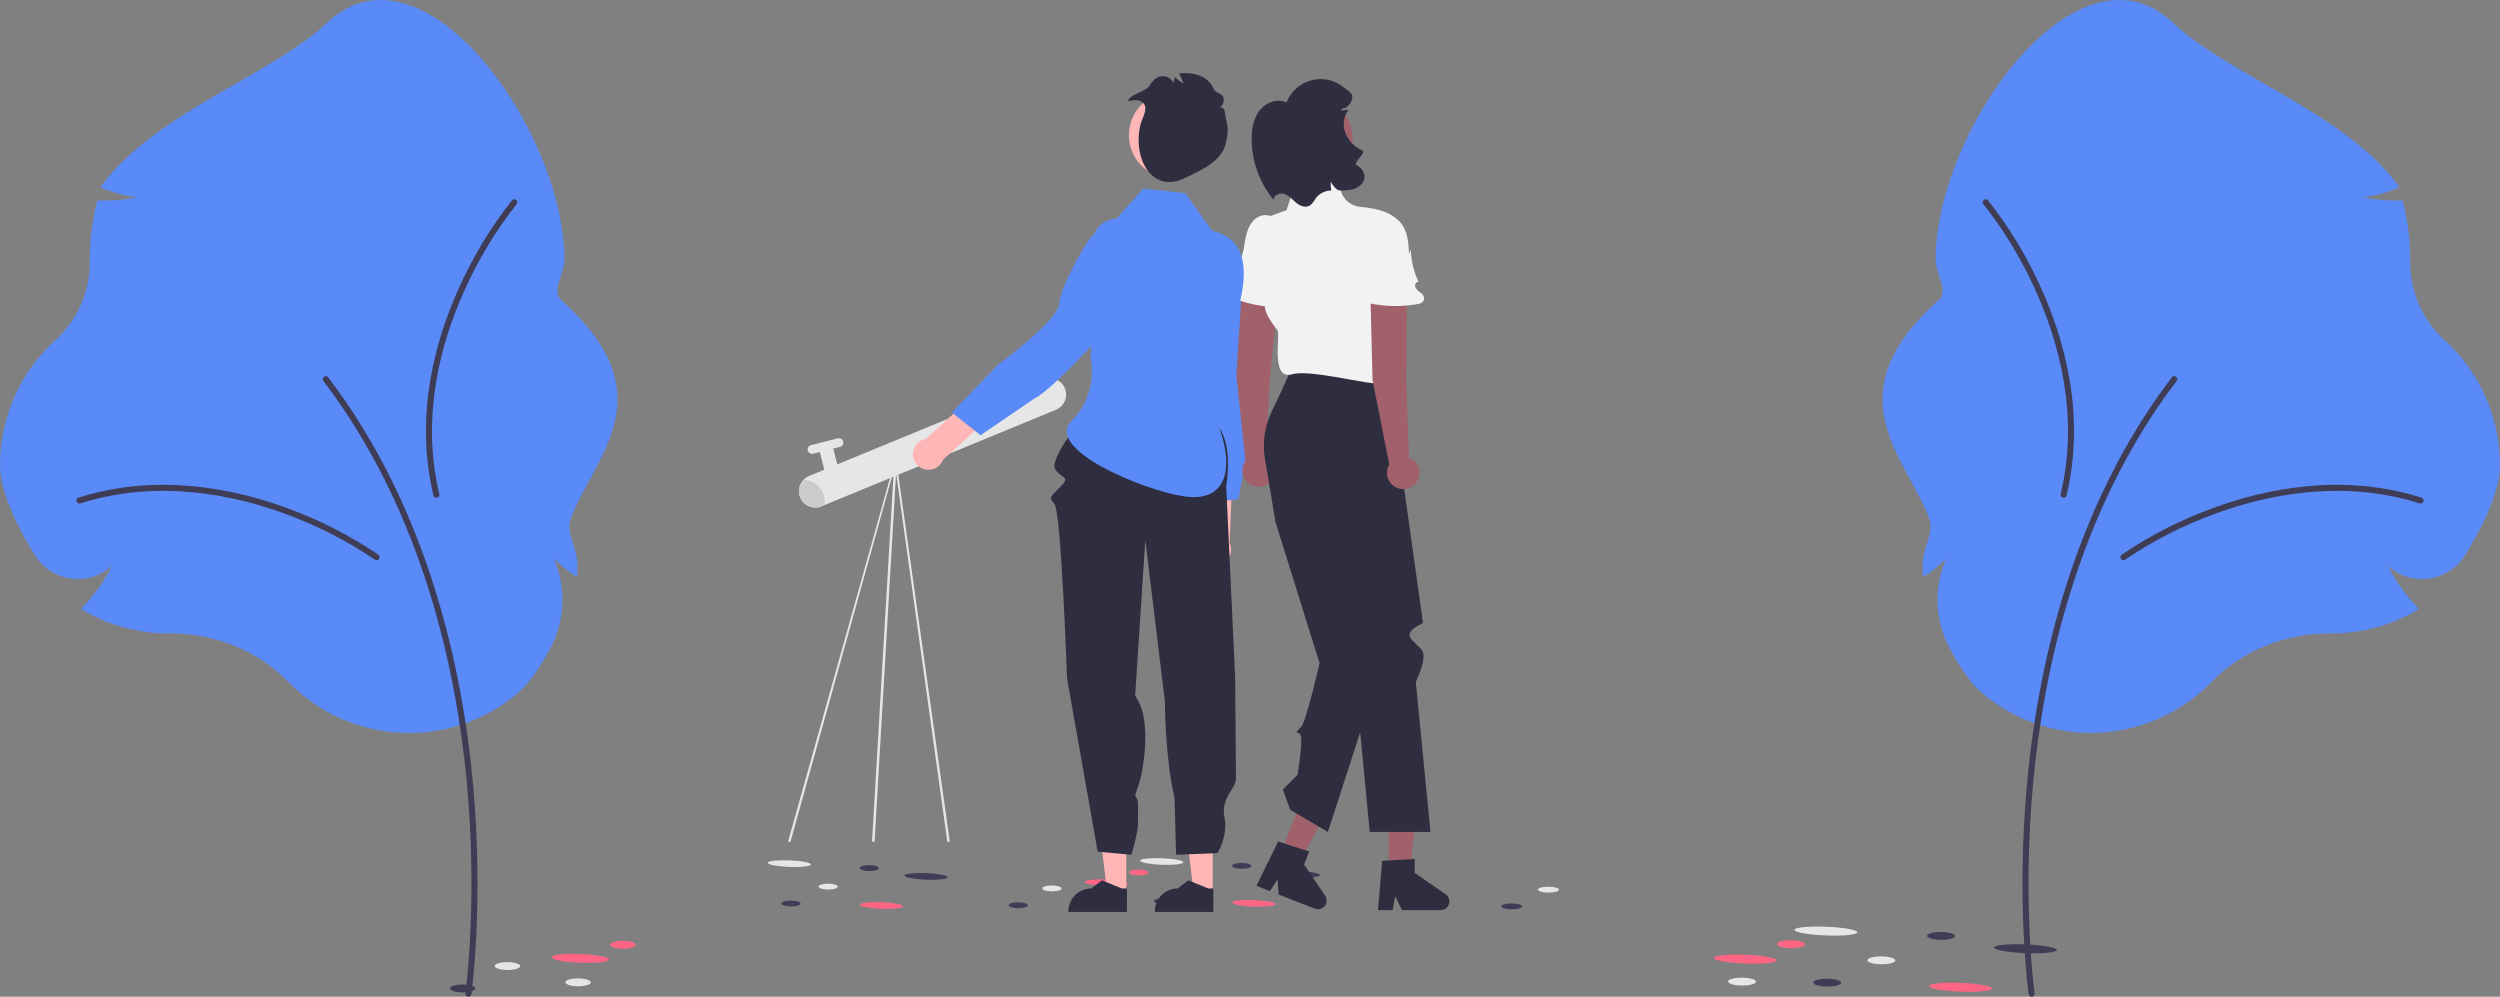<?xml version="1.0" encoding="utf-8"?>
<svg xmlns="http://www.w3.org/2000/svg" viewBox="8.25 359.48 822.034 327.744" width="822.034px" height="327.744px">
  <rect x="8.25" y="359.48" width="822.034" height="327.744" fill="#808080" stroke="none"/>
  <path d="M 417.07 468.259 L 405.794 470.809 C 404.485 478.235 404.725 508.401 404.725 508.401 L 403.754 537.266 C 401.505 540.488 403.586 544.936 407.501 545.273 C 411.415 545.61 414.228 541.583 412.562 538.025 C 412.559 538.019 412.557 538.015 412.555 538.009 L 414.021 502.411 L 417.07 468.259 Z" fill="#ffb6b6" style="" transform="matrix(1, 0, 0, 1, 0, 5.684341886080802e-14)"/>
  <path d="M 404.038 439.225 C 411.507 437.626 418.592 443.206 418.786 450.842 L 418.972 458.139 C 418.972 458.139 421.827 495.331 419.203 502.594 L 415.479 523.567 L 403.522 525.093 L 402.933 503.028 C 402.933 503.028 406.465 478.669 402.632 474.717 C 400.285 472.296 396.537 462.272 394.657 453.671 C 393.251 447.09 397.454 440.618 404.038 439.225 Z" style="fill: rgb(90, 138, 248);" transform="matrix(1, 0, 0, 1, 0, 5.684341886080802e-14)"/>
  <path d="M 320.1 636.33 C 319.922 636.33 319.765 636.217 319.707 636.05 L 302.556 512.642 L 268.201 636.15 C 268.019 636.412 267.622 636.379 267.486 636.09 C 267.423 635.957 267.436 635.801 267.518 635.68 L 302.339 511.495 C 302.428 511.368 302.581 511.3 302.736 511.32 C 302.891 511.341 303.021 511.447 303.072 511.596 L 320.492 635.78 C 320.583 636.05 320.384 636.329 320.1 636.33 Z" fill="#e6e6e6" style="" transform="matrix(1, 0, 0, 1, 0, 5.684341886080802e-14)"/>
  <path d="M 295.424 636.33 C 295.172 636.331 294.977 636.107 295.013 635.857 L 302.27 511.672 C 302.315 511.356 302.685 511.207 302.936 511.405 C 303.052 511.496 303.112 511.643 303.091 511.789 L 295.834 635.974 C 295.805 636.177 295.631 636.329 295.424 636.33 Z" fill="#e6e6e6" style="" transform="matrix(1, 0, 0, 1, 0, 5.684341886080802e-14)"/>
  <path d="M 358.648 487.908 C 359.211 490.136 358.3 492.476 356.379 493.737 C 356.094 493.926 355.791 494.086 355.474 494.215 L 278.429 525.933 C 275.676 527.064 272.526 525.752 271.391 523 C 271.294 522.764 271.214 522.522 271.152 522.274 C 270.493 519.675 271.845 516.987 274.324 515.967 L 351.37 484.25 C 351.388 484.241 351.406 484.235 351.425 484.232 C 354.449 483.022 357.846 484.751 358.648 487.908 Z" fill="#e6e6e6" style="" transform="matrix(1, 0, 0, 1, 0, 5.684341886080802e-14)"/>
  <path d="M 280.841 505.371 C 282.1 505.371 283.12 506.391 283.12 507.65 L 283.12 513.868 C 283.12 515.128 282.1 516.148 280.841 516.148 C 279.581 516.148 278.56 515.128 278.56 513.868 L 278.56 507.651 C 278.56 506.391 279.581 505.371 280.841 505.371 Z" fill="#e6e6e6" style="transform-origin: 280.84px 510.759px;" transform="matrix(0.969, -0.246, 0.246, 0.969, 0, 0)"/>
  <path d="M 275.106 504.689 L 284.225 504.689 C 285.026 504.689 285.676 505.338 285.676 506.14 C 285.676 506.941 285.026 507.59 284.225 507.59 L 275.106 507.59 C 274.304 507.59 273.655 506.941 273.655 506.14 C 273.655 505.338 274.304 504.689 275.106 504.689 Z" fill="#e6e6e6" style="transform-origin: 279.665px 506.139px;" transform="matrix(0.969, -0.246, 0.246, 0.969, 0, 0)"/>
  <path d="M 271.484 523.388 C 270.478 521.321 270.892 518.845 272.516 517.218 C 275.157 517.271 277.546 518.797 278.704 521.17 C 279.367 522.516 279.577 524.039 279.305 525.514 C 276.591 527.315 272.912 526.315 271.484 523.388 Z" fill="#ccc" style="" transform="matrix(1, 0, 0, 1, 0, 5.684341886080802e-14)"/>
  <ellipse cx="566.835" cy="724.334" rx="1.081" ry="7.104" transform="matrix(0.039, -0.999, 0.999, 0.039, -355.479, 1180.768)" fill="#e6e6e6" style=""/>
  <ellipse cx="626.696" cy="729.909" rx="1.081" ry="7.104" transform="matrix(0.039, -0.999, 0.999, 0.039, -318.418, 1244.553)" fill="#3f3d56" style=""/>
  <ellipse cx="542.605" cy="733.65" rx="1.081" ry="7.104" transform="matrix(0.039, -0.999, 0.999, 0.039, -382.044, 1163.191)" fill="#ff6584" style=""/>
  <ellipse cx="607.163" cy="742.647" rx="1.081" ry="7.104" transform="matrix(0.039, -0.999, 0.999, 0.039, -345.058, 1234.107)" fill="#ff6584" style=""/>
  <ellipse cx="518.428" cy="736.161" rx="0.972" ry="3.156" transform="matrix(0.005, -1, 1, 0.005, -384.618, 1166.347)" fill="#e6e6e6" style=""/>
  <ellipse cx="541.656" cy="741.521" rx="0.972" ry="3.156" transform="matrix(0.005, -1, 1, 0.005, -372.643, 1193.576)" fill="#e6e6e6" style=""/>
  <ellipse cx="503.683" cy="743.535" rx="0.972" ry="3.156" transform="matrix(0.005, -1, 1, 0.005, -402.997, 1157.107)" fill="#3f3d56" style=""/>
  <ellipse cx="583.513" cy="734.379" rx="0.972" ry="3.156" transform="matrix(0.005, -1, 1, 0.005, -334.261, 1230.102)" fill="#e6e6e6" style=""/>
  <ellipse cx="556.406" cy="729.168" rx="0.972" ry="3.156" transform="matrix(0.005, -1, 1, 0.005, -349.282, 1199.106)" fill="#ff6584" style=""/>
  <ellipse cx="601.468" cy="726.285" rx="0.972" ry="3.156" transform="matrix(0.005, -1, 1, 0.005, -312.767, 1242.016)" fill="#3f3d56" style=""/>
  <ellipse cx="567.221" cy="741.768" rx="0.972" ry="3.156" transform="matrix(0.005, -1, 1, 0.005, -353.81, 1219.326)" fill="#3f3d56" style=""/>
  <path d="M 414.783 482.881 L 417.235 444.889 C 417.461 441.542 420.332 438.994 423.683 439.167 C 427.201 439.349 429.846 442.443 429.477 445.946 L 425.72 485.331 L 424.446 509.36 C 428.158 511.165 428.524 516.312 425.104 518.624 C 421.684 520.936 417.044 518.679 416.752 514.562 C 416.662 513.299 417.022 512.045 417.768 511.022 L 414.783 482.881 Z" fill="#a0616a" style="" transform="matrix(1, 0, 0, 1, 0, 5.684341886080802e-14)"/>
  <path d="M 414.216 453.377 C 413.665 452.775 413.583 451.88 414.017 451.189 C 414.27 450.769 414.385 450.282 414.346 449.794 C 414.338 449.699 414.323 449.606 414.303 449.514 C 414.021 448.39 414.307 447.199 415.067 446.326 C 416.32 444.926 416.978 442.763 417.299 440.826 C 417.526 438.686 418.01 436.582 418.741 434.559 C 419.966 431.711 422.735 429.232 426.345 430.596 C 427.872 431.2 429.142 432.311 429.945 433.743 C 431.663 436.715 431.556 440.229 431.421 443.589 L 432.125 442.284 C 431.914 445.953 432.446 449.625 433.69 453.083 C 432.881 452.896 432.265 453.969 432.5 454.766 C 432.84 455.526 433.374 456.184 434.048 456.675 C 434.809 457.393 435.514 458.444 434.739 459.472 C 434.35 459.958 433.776 460.26 433.154 460.305 C 427.358 460.848 421.512 460.185 415.983 458.36 C 414.756 457.953 413.444 457.404 412.839 456.261 C 412.233 455.119 412.924 453.312 414.216 453.377 Z" fill="#f2f2f2" style="" transform="matrix(1, 0, 0, 1, 0, 5.684341886080802e-14)"/>
  <polygon points="464.897 647.139 471.595 647.139 474.782 621.305 464.897 621.305 464.897 647.139" fill="#a0616a" style="" transform="matrix(1, 0, 0, 1, 0, 5.684341886080802e-14)"/>
  <path d="M 462.711 642.552 L 473.412 641.913 L 473.412 646.497 L 483.585 653.524 C 485.399 654.776 485.177 657.523 483.185 658.467 C 482.802 658.649 482.382 658.743 481.957 658.743 L 469.219 658.743 L 467.023 654.209 L 466.165 658.743 L 461.362 658.743 L 462.711 642.552 Z" fill="#2f2e41" style="" transform="matrix(1, 0, 0, 1, 0, 5.684341886080802e-14)"/>
  <polygon points="428.889 641.24 435.127 643.678 447.501 620.778 438.294 617.179 428.889 641.24" fill="#a0616a" style="" transform="matrix(1, 0, 0, 1, 0, 5.684341886080802e-14)"/>
  <path d="M 428.523 636.172 L 438.722 639.473 L 437.053 643.743 L 443.97 653.99 C 445.204 655.817 443.996 658.294 441.798 658.449 C 441.374 658.479 440.949 658.414 440.554 658.26 L 428.689 653.622 L 428.295 648.599 L 425.846 652.51 L 421.372 650.762 L 428.523 636.172 Z" fill="#2f2e41" style="" transform="matrix(1, 0, 0, 1, 0, 5.684341886080802e-14)"/>
  <path d="M 433.1 480.121 L 464.348 480.121 C 464.348 480.121 476.116 564.161 476.149 564.313 C 476.183 564.466 469.509 566.893 472.542 569.927 L 475.576 572.961 C 478.003 575.389 473.775 583.682 473.775 583.682 L 478.61 633.034 L 458.639 633.034 L 448.877 531.092 L 462.083 579.965 L 444.878 633.034 L 432.494 625.753 L 430.066 619.078 L 434.889 614.256 C 434.889 614.256 436.135 607.009 436.135 602.728 C 436.135 598.447 432.494 602.088 436.135 598.447 C 437.71 596.872 442.144 577.544 442.144 577.544 L 427.639 531.092 L 424.183 510.357 C 423.294 505.012 424.094 499.523 426.471 494.654 C 428.393 490.713 430.814 485.552 433.1 480.121 Z" fill="#2f2e41" style="" transform="matrix(1, 0, 0, 1, 0, 5.684341886080802e-14)"/>
  <path d="M 431.28 428.544 L 433.357 422.314 C 434.302 419.478 436.874 417.5 439.858 417.315 L 441.702 417.201 C 445.081 416.99 448.165 419.121 449.163 422.356 C 450.033 425.2 452.541 427.233 455.503 427.495 C 460.897 427.954 468.902 429.586 468.902 435.218 C 468.902 443.714 459.8 466.165 461.62 467.986 C 463.441 469.806 467.688 477.308 465.261 479.514 C 464.628 480.09 465.138 482.856 465.341 484.837 C 465.708 488.425 440.382 480.492 433.1 482.549 C 425.819 484.605 429.459 469.199 428.246 467.986 C 427.107 466.597 426.092 465.111 425.212 463.546 C 424.781 462.825 424.479 462.035 424.316 461.212 L 422.227 450.634 C 422.192 450.458 422.164 450.286 422.143 450.108 C 421.866 447.844 420.25 432.61 426.426 430.364 C 433.1 427.937 431.28 428.544 431.28 428.544 Z" fill="#f2f2f2" style="" transform="matrix(1, 0, 0, 1, 0, 5.684341886080802e-14)"/>
  <path d="M 459.558 484.413 L 458.603 446.354 C 458.528 443 461.159 440.205 464.513 440.078 C 468.032 439.945 470.943 442.79 470.89 446.311 L 470.671 485.875 L 471.551 509.921 C 475.41 511.387 476.234 516.481 473.035 519.09 C 469.836 521.698 465.012 519.865 464.353 515.79 C 464.151 514.541 464.397 513.26 465.048 512.174 L 459.558 484.413 Z" fill="#a0616a" style="" transform="matrix(1, 0, 0, 1, 0, 5.684341886080802e-14)"/>
  <path d="M 455.3 454.198 C 454.697 453.648 454.537 452.763 454.907 452.037 C 455.12 451.596 455.192 451.1 455.11 450.617 C 455.093 450.524 455.07 450.432 455.041 450.342 C 454.661 449.248 454.839 448.037 455.517 447.099 C 456.64 445.593 457.103 443.38 457.249 441.421 C 457.284 439.27 457.577 437.131 458.124 435.05 C 459.089 432.104 461.626 429.388 465.343 430.423 C 466.917 430.888 468.283 431.881 469.21 433.235 C 471.187 436.042 471.395 439.551 471.561 442.91 L 472.145 441.548 C 472.263 445.22 473.122 448.831 474.67 452.163 C 473.847 452.049 473.33 453.173 473.635 453.945 C 474.042 454.672 474.633 455.28 475.348 455.708 C 476.17 456.356 476.967 457.34 476.286 458.433 C 475.942 458.952 475.398 459.304 474.783 459.404 C 469.058 460.462 463.176 460.326 457.507 459.002 C 456.248 458.708 454.892 458.277 454.187 457.193 C 453.481 456.11 454.008 454.249 455.3 454.198 Z" fill="#f2f2f2" style="" transform="matrix(1, 0, 0, 1, 0, 5.684341886080802e-14)"/>
  <circle cx="439.642" cy="404.88" r="13.349" fill="#a0616a" style="" transform="matrix(1, 0, 0, 1, 0, 5.684341886080802e-14)"/>
  <path d="M 427.028 425.164 C 427.036 423.602 429.087 422.783 430.575 423.272 C 432.057 423.765 433.125 425.026 434.317 426.031 C 435.512 427.041 437.168 427.847 438.596 427.218 C 439.951 426.618 440.498 425.014 441.513 423.938 C 442.738 422.797 444.34 422.145 446.014 422.107 C 445.98 421.955 445.946 421.803 445.926 421.65 C 445.789 420.846 445.756 420.028 445.826 419.215 C 446.167 419.911 446.615 420.548 447.153 421.106 C 447.492 421.46 447.869 421.777 448.275 422.051 C 449.954 422.181 451.643 422.054 453.283 421.674 C 455.243 421.096 457.078 419.363 456.925 417.318 C 456.676 415.791 455.708 414.477 454.324 413.787 C 453.007 413.025 457.623 409.645 456.248 409 C 453.576 407.82 451.5 405.601 450.504 402.856 C 449.689 400.409 450.1 397.719 451.608 395.627 C 452.822 395.473 448.014 396.05 449.166 395.63 C 449.03 394.825 448.974 396.176 449.043 395.365 C 449.384 396.063 449.858 394.529 450.393 395.085 C 451.423 394.564 452.228 393.684 452.656 392.611 C 453.536 390.264 452.043 389.804 450.104 388.211 C 443.769 383.019 434.21 385.554 431.279 393.202 C 428.34 391.733 424.56 393.117 422.505 395.686 C 420.458 398.258 419.838 401.693 419.814 404.979 C 419.779 412.345 422.332 419.49 427.028 425.164 Z" fill="#2f2e41" style="" transform="matrix(1, 0, 0, 1, 0, 5.684341886080802e-14)"/>
  <polygon points="378.575 652.822 372.322 652.821 369.347 628.703 378.576 628.703 378.575 652.822" fill="#ffb6b6" style="" transform="matrix(1, 0, 0, 1, 0, 5.684341886080802e-14)"/>
  <path d="M 378.795 659.345 L 359.566 659.344 L 359.566 659.101 C 359.567 654.968 362.917 651.617 367.051 651.617 L 370.563 648.952 L 377.117 651.617 L 378.795 651.617 L 378.795 659.345 Z" fill="#2f2e41" style="" transform="matrix(1, 0, 0, 1, 0, 5.684341886080802e-14)"/>
  <polygon points="406.994 652.822 400.742 652.821 397.767 628.703 406.996 628.703 406.994 652.822" fill="#ffb6b6" style="" transform="matrix(1, 0, 0, 1, 0, 5.684341886080802e-14)"/>
  <path d="M 407.214 659.345 L 387.985 659.344 L 387.985 659.101 C 387.986 654.968 391.336 651.617 395.47 651.617 L 395.471 651.617 L 398.983 648.952 L 405.536 651.617 L 407.214 651.617 L 407.214 659.345 Z" fill="#2f2e41" style="" transform="matrix(1, 0, 0, 1, 0, 5.684341886080802e-14)"/>
  <path d="M 363.373 497.975 C 363.373 497.975 353.267 510.508 355.227 513.758 C 357.186 517.008 360.344 515.882 357.186 519.287 C 354.028 522.692 352.763 522.732 354.975 525.238 C 357.186 527.744 359.107 582.523 359.107 582.523 L 369.185 639.526 L 380.277 640.526 C 380.277 640.526 382.347 633.559 382.397 630.858 C 382.447 628.158 382.447 630.511 382.447 624.914 C 382.447 619.317 380.452 623.653 382.397 618.327 C 384.342 613.001 386.767 597.313 382.397 589.684 C 378.027 582.056 381.462 588.749 381.462 588.749 L 384.847 537.053 L 391.289 590.266 C 391.289 590.266 391.289 608.581 394.447 621.843 L 394.969 640.526 L 408.579 640.005 C 408.579 640.005 412.13 634.474 410.867 628.158 C 409.604 621.843 414.656 618.685 414.656 615.527 C 414.656 612.37 414.39 582.165 414.39 582.165 L 411.439 519.287 C 411.439 519.287 414.024 505.008 408.341 499.325 C 402.657 493.641 363.373 497.975 363.373 497.975 Z" fill="#2f2e41" style="" transform="matrix(1, 0, 0, 1, 0, 5.684341886080802e-14)"/>
  <path d="M 375.478 431.287 L 384.2 421.467 L 397.98 422.998 L 406.803 435.345 C 416.554 437.59 418.352 445.562 416.64 455.421 C 413.217 475.136 404.765 488.917 408.607 498.644 C 414.439 513.41 411.611 524.773 397.651 522.703 C 383.69 520.632 351.521 506.961 360.588 497.894 C 369.656 488.826 366.883 477.242 366.883 477.242 L 367.915 449.407 C 366.285 440.566 366.536 432.212 375.478 431.287 Z" style="fill: rgb(90, 138, 248);" transform="matrix(1, 0, 0, 1, 0, 5.684341886080802e-14)"/>
  <path d="M 371.289 465.003 L 361.573 458.738 C 355.355 463.003 333.985 484.297 333.985 484.297 L 312.698 503.815 C 308.823 504.465 307.105 509.065 309.605 512.096 C 312.105 515.128 316.949 514.315 318.324 510.635 C 318.325 510.629 318.328 510.624 318.33 510.62 L 344.772 486.74 L 371.289 465.003 Z" fill="#ffb6b6" style="" transform="matrix(1, 0, 0, 1, 0, 5.684341886080802e-14)"/>
  <path d="M 382.893 435.369 C 389.265 439.582 390.241 448.548 384.925 454.033 L 379.846 459.275 C 379.846 459.275 355.292 487.355 348.269 490.568 L 330.689 502.594 L 321.226 495.126 L 336.567 479.255 C 336.567 479.255 356.431 464.721 356.569 459.217 C 356.654 455.846 361.187 446.151 366.011 438.787 C 369.724 433.175 377.288 431.644 382.893 435.369 Z" style="fill: rgb(90, 138, 248);" transform="matrix(1, 0, 0, 1, 0, 5.684341886080802e-14)"/>
  <circle id="a4725208-37e7-4bba-8b44-e2dd7653a02c" data-name="ab6171fa-7d69-4734-b81c-8dff60f9761b" cx="571.082" cy="406.595" r="14.246" transform="matrix(0.336, -0.942, 0.942, 0.336, -181.2, 805.264)" fill="#ffb6b6" style=""/>
  <path d="M 386.207 387.679 C 386.805 386.636 387.63 385.741 388.621 385.06 C 390.639 383.881 393.234 384.718 394.182 386.854 C 394.189 386.17 394.36 385.497 394.681 384.891 C 395.493 385.711 396.431 386.397 397.457 386.922 L 395.963 383.587 C 401.629 383.158 405.629 384.717 407.427 388.903 C 407.941 390.101 409.876 390.082 410.443 391.332 C 411.01 392.581 410.352 394.583 409.032 394.696 C 411.57 394.651 410.79 396.79 411.536 399.365 C 412.281 401.94 411.861 404.837 411.026 407.494 C 409.942 410.94 406.903 413.196 403.935 414.959 C 401.994 416.112 398.13 417.862 398.11 417.872 C 387.439 423.473 380.635 412.047 383.176 400.769 C 383.749 398.223 385.83 395.461 384.339 393.551 C 383.178 392.065 380.979 392.339 379.136 392.733 C 379.854 390.26 384.819 389.829 386.207 387.679 Z" fill="#2f2e41" style="" transform="matrix(1, 0, 0, 1, 0, 5.684341886080802e-14)"/>
  <ellipse cx="789.185" cy="725.581" rx="1.439" ry="10.36" transform="matrix(0.039, -0.999, 0.999, 0.039, -146.99, 1425.729)" fill="#e6e6e6"/>
  <ellipse cx="854.774" cy="731.38" rx="1.439" ry="10.36" transform="matrix(0.039, -0.999, 0.999, 0.039, -89.751, 1496.84)" fill="#3f3d56"/>
  <ellipse cx="762.68" cy="734.809" rx="1.439" ry="10.36" transform="matrix(0.039, -0.999, 0.999, 0.039, -181.684, 1408.113)" fill="#ff6584"/>
  <ellipse cx="833.426" cy="744.047" rx="1.439" ry="10.36" transform="matrix(0.039, -0.999, 0.999, 0.039, -122.926, 1487.682)" fill="#ff6584"/>
  <ellipse cx="736.207" cy="737.231" rx="0.972" ry="3.457" transform="matrix(0.008, -1, 1, 0.008, -225.72, 1382.318)" fill="#e6e6e6" style=""/>
  <ellipse cx="761.67" cy="742.678" rx="1.294" ry="4.602" transform="matrix(0.008, -1, 1, 0.008, -167.718, 1437.972)" fill="#e6e6e6"/>
  <ellipse cx="720.084" cy="744.55" rx="0.972" ry="3.457" transform="matrix(0.008, -1, 1, 0.008, -245.014, 1371.63)" fill="#3f3d56" style=""/>
  <ellipse cx="807.491" cy="735.69" rx="1.294" ry="4.602" transform="matrix(0.008, -1, 1, 0.008, -115.287, 1476.858)" fill="#e6e6e6"/>
  <ellipse cx="777.779" cy="730.377" rx="1.294" ry="4.602" transform="matrix(0.008, -1, 1, 0.008, -139.439, 1441.88)" fill="#ff6584"/>
  <ellipse cx="827.127" cy="727.662" rx="1.294" ry="4.602" transform="matrix(0.008, -1, 1, 0.008, -87.79, 1488.536)" fill="#3f3d56"/>
  <ellipse cx="789.673" cy="743.02" rx="1.294" ry="4.602" transform="matrix(0.008, -1, 1, 0.008, -140.29, 1466.314)" fill="#3f3d56"/>
  <ellipse cx="403.835" cy="725.334" rx="1.081" ry="7.104" transform="matrix(0.039, -0.999, 0.999, 0.039, -472.564, 1018.603)" fill="#e6e6e6" style=""/>
  <ellipse cx="463.696" cy="730.909" rx="1.081" ry="7.104" transform="matrix(0.039, -0.999, 0.999, 0.039, -435.503, 1082.389)" fill="#3f3d56" style=""/>
  <ellipse cx="379.605" cy="734.65" rx="1.439" ry="9.457" transform="matrix(0.039, -0.999, 0.999, 0.039, -549.672, 1025.176)" fill="#ff6584"/>
  <ellipse cx="444.163" cy="743.647" rx="1.081" ry="7.104" transform="matrix(0.039, -0.999, 0.999, 0.039, -462.143, 1071.943)" fill="#ff6584" style=""/>
  <ellipse cx="355.428" cy="737.161" rx="1.294" ry="4.201" transform="matrix(0.005, -1, 1, 0.005, -563.829, 1028.87)" fill="#e6e6e6"/>
  <ellipse cx="378.656" cy="742.521" rx="1.294" ry="4.201" transform="matrix(0.005, -1, 1, 0.005, -546.073, 1057.432)" fill="#e6e6e6"/>
  <ellipse cx="340.683" cy="744.535" rx="1.294" ry="4.201" transform="matrix(0.005, -1, 1, 0.005, -585.877, 1021.464)" fill="#3f3d56"/>
  <ellipse cx="420.513" cy="735.379" rx="0.972" ry="3.156" transform="matrix(0.005, -1, 1, 0.005, -456.913, 1067.851)" fill="#e6e6e6" style=""/>
  <ellipse cx="393.406" cy="730.168" rx="1.294" ry="4.201" transform="matrix(0.005, -1, 1, 0.005, -519.042, 1059.887)" fill="#ff6584"/>
  <ellipse cx="438.468" cy="727.285" rx="0.972" ry="3.156" transform="matrix(0.005, -1, 1, 0.005, -435.419, 1079.764)" fill="#3f3d56" style=""/>
  <ellipse cx="404.221" cy="742.768" rx="0.972" ry="3.156" transform="matrix(0.005, -1, 1, 0.005, -476.462, 1057.074)" fill="#3f3d56" style=""/>
  <path d="M 695.791 600.493 C 682.597 600.493 669.836 595.781 659.809 587.206 C 656.464 584.342 652.899 579.364 649.215 572.411 C 644.453 563.339 644.059 552.598 648.142 543.201 C 646.199 545.178 644.049 546.941 641.731 548.46 L 640.559 549.24 L 640.491 547.834 C 640.446 546.92 640.424 546.009 640.424 545.126 C 640.424 539.924 644.358 534.646 642.544 529.838 C 634.896 509.573 610.64 489.434 645.795 458.071 C 649.047 455.169 644.702 449.369 644.702 444.979 C 644.702 401.96 691.444 337.429 722.735 366.962 C 740.999 384.201 779.052 396.447 796.819 420.426 L 797.054 421.136 L 796.361 421.417 C 792.811 422.909 789.072 423.903 785.25 424.372 C 789.325 425.203 793.483 425.551 797.639 425.41 L 798.284 425.387 L 798.441 426.014 C 799.987 432.217 800.768 438.586 800.767 444.979 L 800.764 445.67 C 800.735 455.491 804.886 464.86 812.179 471.436 C 823.697 481.937 830.267 496.798 830.284 512.385 C 830.284 521.505 824.085 533.476 818.886 541.913 C 816.216 546.267 811.7 549.159 806.628 549.764 C 801.828 550.369 797.007 548.812 793.468 545.513 C 795.93 550.461 799.137 555.002 802.978 558.976 L 803.687 559.707 L 802.807 560.22 C 794.341 565.157 784.717 567.756 774.917 567.752 L 774.343 567.751 C 759.466 567.751 745.344 573.514 735.599 583.564 C 725.147 594.332 710.797 600.434 695.791 600.493 Z" style="fill: rgb(90, 138, 248);" transform="matrix(1, 0, 0, 1, 0, 5.684341886080802e-14)"/>
  <path d="M 676.267 687.224 C 675.772 687.223 675.352 686.859 675.282 686.368 C 675.24 686.071 671.097 656.187 674.818 616.47 C 678.255 579.79 689.291 526.958 722.353 483.568 C 722.816 482.957 723.767 483.076 724.065 483.782 C 724.204 484.112 724.155 484.491 723.937 484.775 C 691.161 527.791 680.213 580.235 676.801 616.656 C 673.101 656.142 677.212 685.793 677.254 686.088 C 677.339 686.688 676.873 687.224 676.267 687.224 L 676.267 687.224 Z" fill="#3f3d56" transform="matrix(1, 0, 0, 1, 0, 5.684341886080802e-14)"/>
  <path d="M 706.455 543.674 C 705.689 543.675 705.209 542.845 705.592 542.181 C 705.661 542.06 705.756 541.955 705.869 541.873 C 715.29 535.496 725.467 530.315 736.166 526.45 C 752.881 520.33 778.299 514.783 804.467 523.111 C 805.197 523.343 805.402 524.279 804.835 524.795 C 804.572 525.035 804.202 525.116 803.863 525.008 C 778.231 516.851 753.274 522.307 736.85 528.32 C 726.323 532.119 716.31 537.213 707.04 543.484 C 706.87 543.607 706.665 543.674 706.455 543.674 Z" fill="#3f3d56" transform="matrix(1, 0, 0, 1, 0, 5.684341886080802e-14)"/>
  <path d="M 660.2 426.072 C 660.144 425.308 660.937 424.769 661.627 425.103 C 661.752 425.164 661.864 425.251 661.954 425.358 C 668.993 434.295 674.893 444.072 679.519 454.465 C 686.826 470.696 694.19 495.649 687.768 522.348 C 687.591 523.094 686.673 523.368 686.116 522.842 C 685.855 522.597 685.747 522.23 685.832 521.882 C 692.122 495.73 684.883 471.231 677.703 455.283 C 673.155 445.057 667.354 435.436 660.432 426.641 C 660.296 426.481 660.215 426.282 660.2 426.072 Z" fill="#3f3d56" transform="matrix(1, 0, 0, 1, 0, 5.684341886080802e-14)"/>
  <path d="M 102.935 583.564 C 93.19 573.514 79.068 567.751 64.191 567.751 L 63.617 567.752 C 53.817 567.756 44.193 565.157 35.727 560.221 L 34.846 559.707 L 35.556 558.976 C 39.397 555.002 42.604 550.461 45.065 545.513 C 41.527 548.812 36.706 550.369 31.906 549.764 C 26.834 549.159 22.318 546.267 19.648 541.913 C 14.448 533.476 8.25 521.505 8.25 512.385 C 8.266 496.799 14.837 481.938 26.354 471.436 C 33.648 464.86 37.799 455.491 37.77 445.67 L 37.767 444.979 C 37.766 438.586 38.547 432.217 40.093 426.014 L 40.25 425.388 L 40.895 425.41 C 45.051 425.552 49.209 425.203 53.284 424.372 C 49.462 423.903 45.723 422.909 42.173 421.417 L 41.48 421.137 L 41.715 420.426 C 59.482 396.448 97.535 384.201 115.799 366.962 C 147.09 337.429 193.831 401.96 193.831 444.979 C 193.831 449.369 189.487 455.169 192.739 458.071 C 227.894 489.434 203.638 509.573 195.99 529.838 C 194.176 534.646 198.11 539.925 198.11 545.126 C 198.11 546.009 198.087 546.92 198.043 547.834 L 197.975 549.24 L 196.803 548.46 C 194.484 546.941 192.335 545.178 190.392 543.201 C 194.475 552.598 194.08 563.339 189.319 572.411 C 185.634 579.365 182.07 584.343 178.725 587.206 C 156.48 606.243 123.253 604.646 102.935 583.565 L 102.935 583.564 Z" style="fill: rgb(90, 138, 248);" transform="matrix(1, 0, 0, 1, 0, 5.684341886080802e-14)"/>
  <path d="M 162.267 687.224 C 162.762 687.223 163.182 686.859 163.251 686.368 C 163.294 686.071 167.437 656.187 163.716 616.47 C 160.279 579.79 149.242 526.958 116.18 483.568 C 115.718 482.957 114.767 483.076 114.469 483.782 C 114.33 484.112 114.378 484.491 114.596 484.775 C 147.373 527.791 158.321 580.235 161.733 616.656 C 165.433 656.142 161.322 685.793 161.28 686.088 C 161.195 686.688 161.661 687.224 162.267 687.224 L 162.267 687.224 Z" fill="#3f3d56" transform="matrix(1, 0, 0, 1, 0, 5.684341886080802e-14)"/>
  <path d="M 132.079 543.674 C 132.845 543.675 133.325 542.845 132.942 542.181 C 132.872 542.06 132.778 541.955 132.665 541.873 C 123.244 535.496 113.067 530.315 102.368 526.45 C 85.653 520.33 60.235 514.783 34.067 523.111 C 33.337 523.343 33.132 524.279 33.698 524.795 C 33.961 525.035 34.332 525.116 34.671 525.008 C 60.302 516.851 85.26 522.307 101.683 528.32 C 112.21 532.119 122.224 537.213 131.494 543.484 C 131.664 543.607 131.868 543.674 132.079 543.674 Z" fill="#3f3d56" transform="matrix(1, 0, 0, 1, 0, 5.684341886080802e-14)"/>
  <path d="M 178.334 426.072 C 178.39 425.308 177.597 424.769 176.907 425.103 C 176.781 425.164 176.67 425.251 176.58 425.358 C 169.541 434.295 163.641 444.072 159.015 454.465 C 151.708 470.696 144.344 495.649 150.766 522.348 C 150.943 523.094 151.861 523.368 152.418 522.842 C 152.678 522.597 152.787 522.23 152.702 521.882 C 146.412 495.73 153.651 471.231 160.831 455.283 C 165.379 445.057 171.18 435.436 178.102 426.641 C 178.238 426.481 178.319 426.282 178.334 426.072 Z" fill="#3f3d56" transform="matrix(1, 0, 0, 1, 0, 5.684341886080802e-14)"/>
</svg>